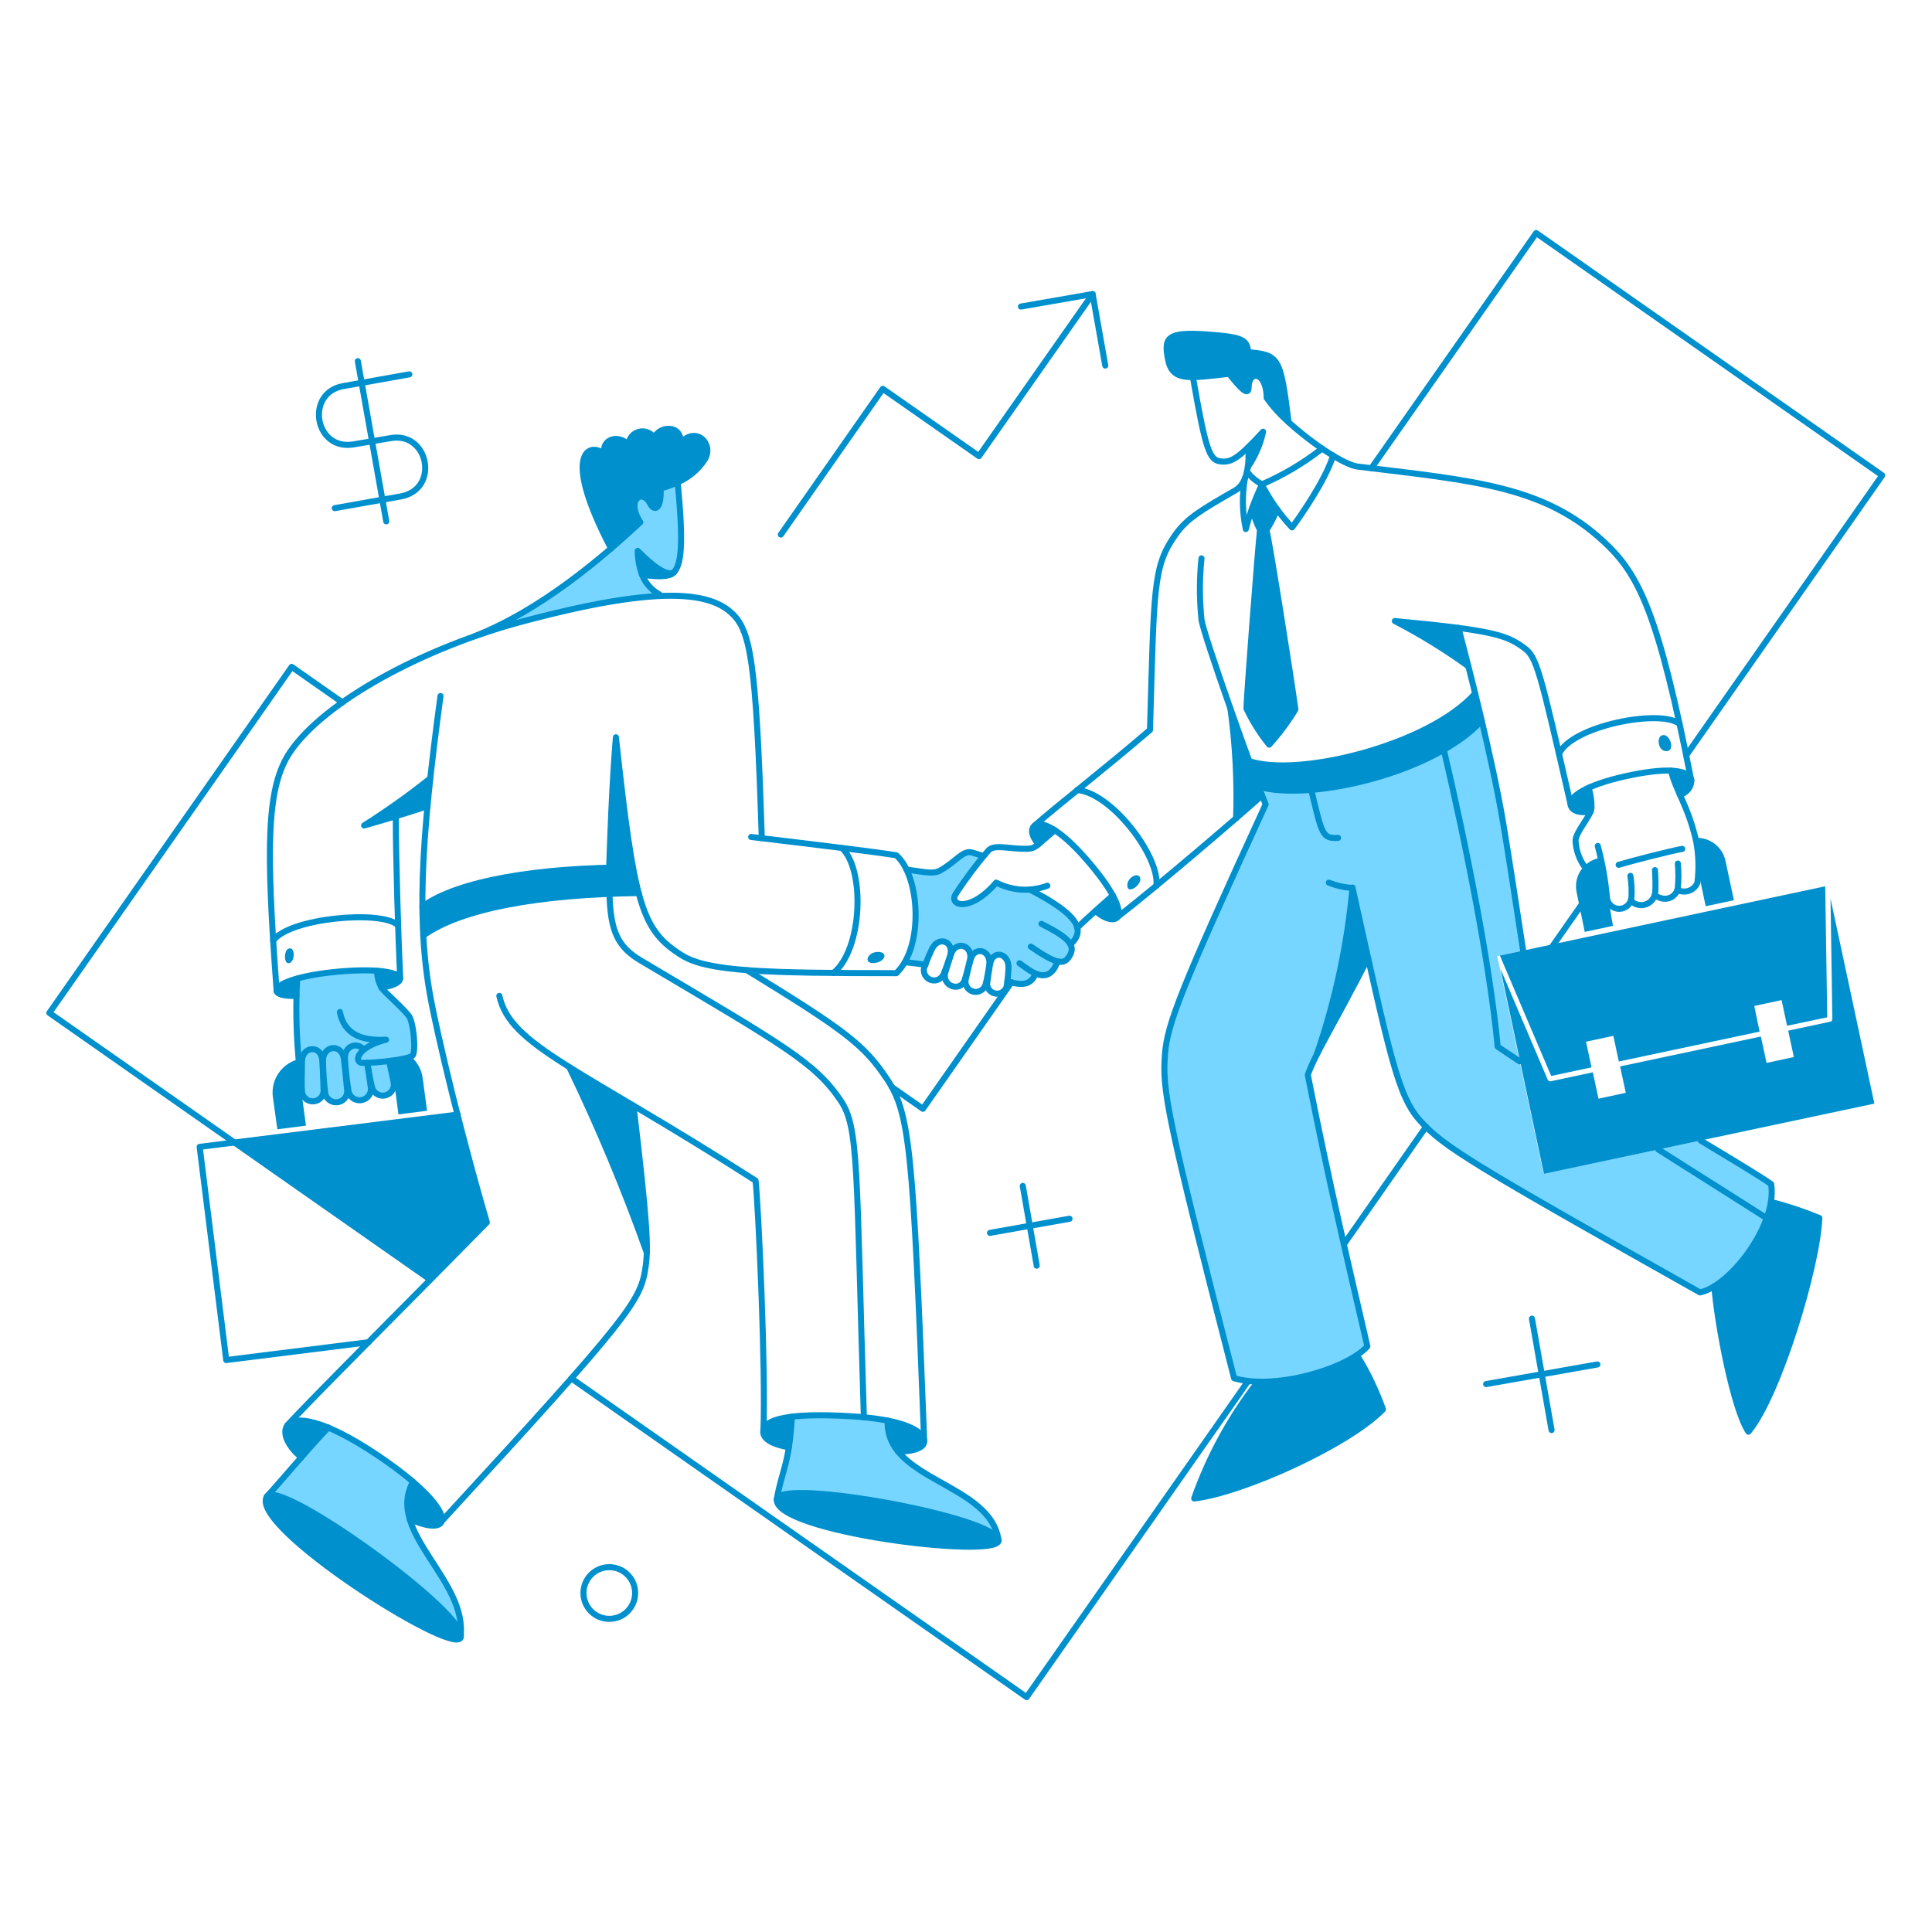 <?xml version="1.0" encoding="UTF-8"?> <svg xmlns="http://www.w3.org/2000/svg" width="718" height="718" viewBox="0 0 718 718" fill="none"> <path d="M152.261 564.504C151.507 562.242 151.221 559.847 151.42 557.47C151.619 555.093 152.299 552.781 153.419 550.676C143.928 542.564 133.361 535.802 122.018 530.583C113.772 539.208 103.498 551.612 99.54 555.785C106.352 551.289 168.813 596.041 171.265 607.212C172.423 591.818 156.577 578.034 152.261 564.504Z" fill="#76D6FF"></path> <path d="M333.719 539.369C331.002 536.168 329.613 532.049 329.836 527.858C318.067 525.907 306.1 525.424 294.212 526.424C294.059 530.231 293.7 534.031 293.136 537.799C291.842 546.044 290.003 549.31 288.709 557.007C290.684 549.583 367.382 563.342 370.924 571.925C368.185 555.444 343.459 551.357 333.719 539.369Z" fill="#76D6FF"></path> <path d="M658.219 440.058C654.2 437.19 644.596 431.339 632.048 423.846L573.613 436.175L556.455 355.322L566.059 353.279C558.509 302.648 557.054 294.707 550.665 267.727C532.073 287.559 487.114 297.733 467.769 292.316C468.278 293.843 468.655 294.826 470.358 298.923C438.81 367.787 433.916 380.389 432.962 391.696C431.887 404.96 433.303 413.833 458.642 512.259C474.057 516.561 499.823 509.313 508.23 500.407C501.146 469.824 493.925 439.376 486.092 399.529C487.06 396.869 488.197 394.277 489.498 391.764C496.367 371.753 500.801 350.987 502.712 329.916C515.36 387.24 519.078 406.774 527.779 416.49C536.565 426.23 546.779 432.429 631.79 480.303C644.538 477.001 660.42 454.204 658.219 440.058Z" fill="#76D6FF"></path> <path d="M151.988 377.937C150.422 375.621 143.27 369.218 142.18 367.856C140.764 365.848 140.046 363.432 140.136 360.976C130.131 360.478 120.107 361.446 110.381 363.844C109.862 373.836 110.067 383.852 110.994 393.815C111.391 393.711 111.795 393.639 112.202 393.596C112.202 407.578 112.288 405.871 112.288 406.007C112.822 410.632 120.534 410.342 120.58 404.878C120.699 405.43 120.806 405.975 120.889 406.517C121.148 407.506 121.756 408.366 122.6 408.94C123.444 409.514 124.467 409.765 125.481 409.646C126.496 409.524 127.432 409.044 128.118 408.288C128.805 407.531 129.195 406.552 129.217 405.531C129.465 406.592 130.092 407.528 130.981 408.162C131.869 408.793 132.958 409.08 134.043 408.965C135.128 408.85 136.134 408.345 136.872 407.545C137.611 406.742 138.031 405.696 138.054 404.606C138.392 405.696 139.149 406.606 140.159 407.14C141.169 407.671 142.35 407.782 143.44 407.445C144.531 407.105 145.442 406.348 145.974 405.337C146.507 404.326 146.616 403.147 146.278 402.057C146.213 401.899 146.17 400.372 144.844 394.331C147.697 394.048 150.51 393.449 153.229 392.539C154.577 391.356 153.691 380.529 151.988 377.937Z" fill="#76D6FF"></path> <path d="M400.404 344.765C399.45 340.95 394.001 336.455 382.694 330.597C378.356 330.877 374.022 329.983 370.146 328.008C360.338 339.452 352.221 336.455 355.161 332.163C359.384 326.101 362.381 321.81 365.446 318.132C364.012 317.655 362.654 317.246 361.291 316.837C357.954 315.884 355.555 320.039 349.712 323.377C347.26 324.811 345.489 324.398 336.974 323.172C341.402 332.436 341.742 348.17 336.361 357.57C339.018 357.843 342.219 358.32 343.854 358.524C344.739 356.14 345.761 353.892 346.363 352.598C348.816 347.625 354.81 349.941 353.039 355.322C353.196 355.085 353.333 354.834 353.447 354.573C355.218 349.26 361.757 351.304 360.395 356.957C360.191 357.843 359.918 359.001 359.578 360.295H359.714C360.055 359.001 360.395 357.785 360.668 356.685C362.166 351.372 368.537 353.021 367.615 358.66C367.493 359.413 367.411 360.094 367.275 360.772H367.479C367.683 359.75 367.82 358.796 367.956 358.047C368.978 352.802 374.972 354.104 374.767 359.614C374.699 361.453 374.631 363.156 374.409 364.654C377.406 365.335 382.787 367.311 384.831 361.725C387.828 363.088 391.097 362.883 393.076 357.23C393.807 357.49 394.61 357.49 395.342 357.229C396.073 356.968 396.693 356.461 397.095 355.796C397.704 355.151 398.099 354.336 398.235 353.46C398.367 352.584 398.231 351.688 397.844 350.891C398.812 350.221 399.565 349.288 400.02 348.202C400.472 347.116 400.608 345.924 400.404 344.765Z" fill="#76D6FF"></path> <path d="M251.845 179.177C249.811 180.128 247.689 180.88 245.511 181.425C245.919 189.671 243.059 189.939 241.567 187.01C238.774 181.493 232.508 185.512 237.957 194.026C221.029 209.897 200.594 225.818 179.163 234.691C200.695 228.081 222.791 223.475 245.17 220.932C239.201 217.677 237.082 211.467 236.925 204.652C242.714 210.51 248.777 215.21 251.093 211.872C253.344 208.399 253.882 200.497 251.845 179.177Z" fill="#76D6FF"></path> <path d="M658.151 446.733C655.308 459.463 647.769 470.652 637.035 478.066C638.111 491.961 644.051 523.635 649.705 532.149C660.818 518.867 675.316 471.05 676.065 452.727C670.254 450.282 664.263 448.278 658.151 446.733Z" fill="#0090CD"></path> <path d="M504.347 503.677C493.198 510.277 480.453 513.69 467.497 513.553C457.291 526.617 449.303 541.273 443.861 556.932C461.428 554.957 500.942 537.247 514.02 523.828C511.517 516.787 508.277 510.033 504.347 503.677Z" fill="#0090CD"></path> <path d="M167.666 609.004C152.494 605.308 93.273 566.207 99.063 556.194C104.279 549.934 163.113 592.223 170.465 605.434C172.143 608.474 171.297 609.893 167.666 609.004Z" fill="#0090CD"></path> <path d="M337.487 560.069C316.049 555.613 291.778 553.014 288.993 556.62C283.027 564.335 325.958 571.677 335.652 572.936C351.677 575.036 366.529 575.581 370.24 573.692C377.879 569.817 346.396 561.93 337.487 560.069Z" fill="#0090CD"></path> <path d="M343.46 535.555C343.323 533.103 340.054 529.969 329.905 527.926C329.65 532.124 331.043 536.254 333.787 539.437C340.667 539.437 343.596 537.598 343.46 535.555Z" fill="#0090CD"></path> <path d="M283.723 531.741C283.45 534.669 286.924 536.713 293.191 537.871C293.736 534.056 294.076 530.31 294.266 526.496C287.061 527.381 283.995 529.306 283.723 531.741Z" fill="#0090CD"></path> <path d="M122.018 530.514C119.089 533.512 115.565 537.53 112.005 541.549C106.692 537.19 104.835 532.285 106.76 529.697L107.169 529.22C109.144 527.381 113.98 527.177 122.018 530.514Z" fill="#0090CD"></path> <path d="M153.501 550.676C161.947 557.896 165.16 563.224 164.059 565.525C163.116 567.504 159.018 567.433 152.275 564.504C151.491 562.241 151.196 559.843 151.407 557.459C151.618 555.075 152.332 552.763 153.501 550.676Z" fill="#0090CD"></path> <path d="M468.981 295.654C464.529 283.199 468.522 295.403 457.197 263.367C459.051 276.861 459.757 290.487 459.309 304.1C463.41 300.626 466.748 297.629 468.981 295.654Z" fill="#0090CD"></path> <path d="M548.209 257.714C531.521 276.714 482.962 289.047 464.155 282.848C465.449 286.39 466.665 289.66 467.697 292.384C487.458 297.916 532.317 287.222 550.593 267.727C549.779 264.321 549.03 260.915 548.209 257.714Z" fill="#0090CD"></path> <path d="M502.712 329.916C500.802 350.987 496.367 371.752 489.498 391.764C493.04 384.748 498.966 374.667 508.499 356.14L502.712 329.916Z" fill="#0090CD"></path> <path d="M624.298 295.313C622.95 292.464 621.853 289.501 621.028 286.458C625.151 286.634 627.345 287.648 628.198 288.967C629.765 291.369 627.309 294.334 624.298 295.313Z" fill="#0090CD"></path> <path d="M590.376 292.793C585.472 295.041 583.565 297.289 583.633 298.923C583.837 301.035 586.425 302.397 591.125 301.58C592.222 299.389 590.824 295.206 590.376 292.793Z" fill="#0090CD"></path> <path d="M542.015 233.26C536.089 232.443 528.46 231.625 518.447 230.672C527.933 235.573 537.039 241.174 545.693 247.428C544.266 241.843 542.969 236.938 542.015 233.26Z" fill="#0090CD"></path> <path d="M469.34 160.445C468.053 165.032 466.12 169.412 463.604 173.455C463.74 171.548 463.74 169.153 463.944 166.167C465.453 164.6 467.224 162.693 469.34 160.445Z" fill="#0090CD"></path> <path d="M463.886 130.884C463.478 126.115 461.911 125.148 448.152 124.276C433.575 123.255 432.485 125.639 433.984 133.404C435.006 138.649 437.73 140.147 443.248 140.147C446.653 140.147 451.134 139.534 456.802 138.921C461.162 144.438 464.023 147.299 464.023 143.962C464.023 137.627 470.63 137.763 470.766 147.905C473.218 150.415 475.943 153.422 478.872 156.351C475.875 132.246 475.262 131.905 463.886 130.884Z" fill="#0090CD"></path> <path d="M470.562 196.955C472.183 194.546 473.531 191.964 474.581 189.258C472.538 186.329 470.699 183.264 468.845 180.062C467.619 182.931 466.336 185.852 465.235 188.713C465.769 191.568 466.737 194.325 468.103 196.887C467.286 204.584 463.062 259.689 463.062 263.299C465.36 268.078 468.193 272.58 471.509 276.718C475.205 272.694 478.489 268.313 481.317 263.64C479.962 253.422 471.652 200.633 470.562 196.955Z" fill="#0090CD"></path> <path d="M384.669 306.62C385.898 305.742 388.415 306.144 392.025 308.528C388.96 311.116 387.189 312.683 385.895 313.772C383.102 310.299 383.037 307.786 384.669 306.62Z" fill="#0090CD"></path> <path d="M413.617 332.776C415.729 336.72 416.127 339.315 415.388 340.61C415.338 340.75 415.241 340.87 415.116 340.95C413.89 342.244 410.688 341.563 407.146 338.498C409.667 336.25 413.617 332.776 413.617 332.776Z" fill="#0090CD"></path> <path d="M110.438 363.701C110.302 365.676 110.234 367.856 110.234 370.104C105.262 370.308 102.913 369.426 102.809 368.128C102.713 366.906 105.193 365.131 110.438 363.701Z" fill="#0090CD"></path> <path d="M148.719 363.564C148.923 364.79 147.152 366.289 141.771 367.106C140.648 365.214 140.103 363.037 140.204 360.84C145.653 361.17 148.514 362.338 148.719 363.564Z" fill="#0090CD"></path> <path d="M228.958 273.925C227.395 293.036 226.839 313.277 226.449 322.491C195.324 323.24 169.035 328.076 156.979 336.931C157.047 340.609 157.115 344.22 157.319 347.686C175.441 334.558 214.977 332.299 237.422 331.883C233.755 318.296 230.959 292.398 228.958 273.925Z" fill="#0090CD"></path> <path d="M159.889 289.251C159.481 292.793 159.14 296.267 158.868 299.604C155.598 300.68 151.307 302.053 147.084 303.351C142.656 304.709 138.297 305.939 135.3 306.825C143.788 301.386 151.995 295.521 159.889 289.251Z" fill="#0090CD"></path> <path d="M251.096 211.872C250.88 212.216 250.629 212.536 250.346 212.826C248.676 214.565 243.348 214.328 238.58 213.579C237.56 210.733 237.002 207.742 236.928 204.72C242.786 210.578 248.78 215.21 251.096 211.872Z" fill="#0090CD"></path> <path d="M252.866 164.6C253.275 157.108 243.943 158.606 243.186 162.829C242.625 161.845 241.757 161.072 240.714 160.628C239.672 160.184 238.512 160.095 237.414 160.373C236.315 160.651 235.339 161.282 234.633 162.169C233.927 163.055 233.532 164.149 233.507 165.281C230.169 161.338 223.358 162.772 224.516 168.755C219.816 164.192 207.759 166.916 227.025 203.766C231.044 200.361 234.722 197.023 237.924 194.026C232.474 185.512 238.741 181.478 241.534 187.01C243.032 189.939 245.836 189.667 245.477 181.425C247.68 180.857 249.824 180.081 251.88 179.109C255.941 177.313 259.395 174.379 261.825 170.663C265.399 164.941 258.52 158.129 252.866 164.6Z" fill="#0090CD"></path> <path d="M170.039 414.174C128.689 419.275 122.358 420.007 87.143 424.595L159.889 475.531C163.03 472.355 177.761 457.448 180.869 454.211C179.22 449.002 172.659 424.649 170.039 414.174Z" fill="#0090CD"></path> <path d="M235.429 410.972C239.584 445.643 240.606 458.381 240.402 465.601C232.085 442.101 222.463 419.085 211.578 396.661C218.128 400.755 226.029 405.387 235.429 410.972Z" fill="#0090CD"></path> <path d="M631.246 324.194L633.891 336.791L644.381 334.544L641.248 319.899C640.699 317.373 639.262 315.126 637.2 313.565C635.139 312.004 632.59 311.23 630.009 311.385C630.952 315.587 631.364 319.889 631.246 324.194Z" fill="#0090CD"></path> <path d="M594.94 318.745L594.259 318.881C592.868 319.165 591.545 319.724 590.369 320.524C589.197 321.324 588.193 322.35 587.419 323.542C586.648 324.734 586.117 326.068 585.866 327.466C585.612 328.865 585.64 330.299 585.949 331.686L588.946 346.331L599.435 344.083C599.314 343.499 595.341 319.942 594.94 318.745Z" fill="#0090CD"></path> <path d="M112.072 406.205C112.072 406.165 112.208 393.399 112.208 393.399C108.924 393.879 105.956 395.622 103.934 398.253C101.912 400.884 100.995 404.201 101.378 407.499L103.081 419.688L113.707 418.325L112.072 406.205Z" fill="#0090CD"></path> <path d="M157.086 400.687C156.694 397.586 155.16 394.747 152.784 392.718C150.145 393.65 147.399 394.245 144.61 394.489C145.188 396.998 145.37 397.887 145.973 400.892C146.532 401.451 146.363 401.329 148.084 414.156L158.71 412.794L157.086 400.687Z" fill="#0090CD"></path> <path d="M107.1 352.598C109.756 351.376 109.756 357.23 107.577 357.911C105.397 358.592 105.462 353.351 107.1 352.598Z" fill="#0090CD"></path> <path d="M322.684 355.595C324.068 352.949 329.689 353.272 328.542 355.867C327.395 358.463 321.007 358.811 322.684 355.595Z" fill="#0090CD"></path> <path d="M418.999 329.575C419.544 332.368 424.556 328.5 423.699 326.169C422.842 323.839 418.386 326.442 418.999 329.575Z" fill="#0090CD"></path> <path d="M618.235 273.176C620.892 273.144 622.537 279.238 619.257 279.17C615.977 279.102 615.375 273.208 618.235 273.176Z" fill="#0090CD"></path> <path d="M680.288 333.923L680.969 378.736C680.976 378.958 680.904 379.173 680.768 379.349C680.632 379.521 680.435 379.643 680.22 379.689L664.553 383.027L666.665 392.836L656.516 395.015L654.404 385.207L602.092 396.32L604.203 406.129L594.054 408.309L591.946 398.507L576.28 401.845C576.068 401.873 575.85 401.834 575.66 401.737C575.466 401.64 575.308 401.486 575.204 401.3L557.638 360.072L573.77 436.225L696.582 410.137L680.288 333.923Z" fill="#0090CD"></path> <path d="M678.312 329.371L557.408 355.118L576.48 399.87L591.466 396.668L589.422 387.132L599.571 384.952L601.615 394.489L653.927 383.386L651.952 373.85L662.101 371.67L664.144 381.206L679.062 378.073L678.312 329.371Z" fill="#0090CD"></path> <path d="M626.682 280.669L699.497 176.657L570.896 86.609L509.66 174" stroke="#0090CD" stroke-width="2.25" stroke-linecap="round" stroke-linejoin="round"></path> <path d="M576.821 351.849L595.962 324.466" stroke="#0090CD" stroke-width="2.25" stroke-linecap="round" stroke-linejoin="round"></path> <path d="M499.443 462.399L529.959 418.738" stroke="#0090CD" stroke-width="2.25" stroke-linecap="round" stroke-linejoin="round"></path> <path d="M212.338 512.26L381.536 630.712L463.818 513.282" stroke="#0090CD" stroke-width="2.25" stroke-linecap="round" stroke-linejoin="round"></path> <path d="M127.263 261.051L108.395 247.837L18.347 376.438L159.89 475.545" stroke="#0090CD" stroke-width="2.25" stroke-linecap="round" stroke-linejoin="round"></path> <path d="M375.883 365.063L342.983 412.062L331.472 404.025" stroke="#0090CD" stroke-width="2.25" stroke-linecap="round" stroke-linejoin="round"></path> <path d="M290.193 198.658L328.065 144.506L363.826 169.505L406.057 109.291" stroke="#0090CD" stroke-width="2.25" stroke-linecap="round" stroke-linejoin="round"></path> <path d="M379.424 113.923L406.057 109.291L410.757 135.856" stroke="#0090CD" stroke-width="2.25" stroke-linecap="round" stroke-linejoin="round"></path> <path d="M124.402 188.849L148.923 184.49C163.518 181.837 159.341 160.241 145.109 162.83L131.418 165.145C116.837 167.63 113.353 145.915 127.603 143.485L152.125 139.125" stroke="#0090CD" stroke-width="2.25" stroke-linecap="round" stroke-linejoin="round"></path> <path d="M132.984 134.221L143.542 193.754" stroke="#0090CD" stroke-width="2.25" stroke-linecap="round" stroke-linejoin="round"></path> <path d="M367.913 458.176L397.475 452.931" stroke="#0090CD" stroke-width="2.25" stroke-linecap="round" stroke-linejoin="round"></path> <path d="M380.105 440.739L385.282 470.369" stroke="#0090CD" stroke-width="2.25" stroke-linecap="round" stroke-linejoin="round"></path> <path d="M552.3 514.371L593.646 507.083" stroke="#0090CD" stroke-width="2.25" stroke-linecap="round" stroke-linejoin="round"></path> <path d="M569.329 490.054L576.617 531.468" stroke="#0090CD" stroke-width="2.25" stroke-linecap="round" stroke-linejoin="round"></path> <path d="M226.438 601.626C231.743 601.626 236.042 597.328 236.042 592.022C236.042 586.716 231.743 582.418 226.438 582.418C221.134 582.418 216.834 586.716 216.834 592.022C216.834 597.328 221.134 601.626 226.438 601.626Z" stroke="#0090CD" stroke-width="2.25" stroke-linecap="round" stroke-linejoin="round"></path> <path d="M136.935 498.834L84.078 505.441L74.201 426.212L170.107 414.228" stroke="#0090CD" stroke-width="2.25" stroke-linecap="round" stroke-linejoin="round"></path> <path d="M251.852 179.234C255.972 177.451 259.476 174.494 261.925 170.731C265.399 164.995 258.656 158.13 252.934 164.669C253.343 157.108 244.079 158.674 243.255 162.898C242.688 161.921 241.819 161.156 240.779 160.718C239.739 160.279 238.584 160.192 237.489 160.469C236.395 160.747 235.421 161.373 234.715 162.254C234.008 163.135 233.608 164.222 233.575 165.35C230.238 161.406 223.426 162.84 224.584 168.824C219.884 164.26 207.828 166.984 227.094 203.835" stroke="#0090CD" stroke-width="2.25" stroke-linecap="round" stroke-linejoin="round"></path> <path d="M238.581 213.579C237.579 210.73 237.044 207.739 236.996 204.72C242.374 210.151 247.963 214.586 250.598 212.546" stroke="#0090CD" stroke-width="2.25" stroke-linecap="round" stroke-linejoin="round"></path> <path d="M163.704 258.667C156.279 313.432 154.612 344.5 160.639 374.054C166.127 400.967 175.896 437.333 180.937 454.294C157.505 478.202 111.596 524.044 106.76 529.765" stroke="#0090CD" stroke-width="2.25" stroke-linecap="round" stroke-linejoin="round"></path> <path d="M112.005 541.617C106.692 537.258 104.864 532.364 106.76 529.765C109.435 526.101 119.914 527.094 140.409 540.878C158.535 553.067 165.63 562.274 164.045 565.615C163.102 567.594 159.005 567.522 152.261 564.593" stroke="#0090CD" stroke-width="2.25" stroke-linecap="round" stroke-linejoin="round"></path> <path d="M293.123 537.871C286.856 536.713 283.35 534.666 283.655 531.741C284.089 527.582 292.782 524.994 315.601 526.291C337.111 527.514 343.205 532.146 343.46 535.555C343.611 537.598 340.667 539.437 333.72 539.437" stroke="#0090CD" stroke-width="2.25" stroke-linecap="round" stroke-linejoin="round"></path> <path d="M163.977 565.515C235.157 488.136 238.258 483.16 239.979 470.426C240.914 463.543 240.66 454.896 235.415 410.894" stroke="#0090CD" stroke-width="2.25" stroke-linecap="round" stroke-linejoin="round"></path> <path d="M99.131 556.262C103.494 548.769 176.101 601.218 171.061 608.778C167.124 614.704 92.664 567.368 99.131 556.262Z" stroke="#0090CD" stroke-width="2.25" stroke-linecap="round" stroke-linejoin="round"></path> <path d="M288.695 557.215C289.358 549.042 372.269 564.163 371.046 572.677C370.089 579.353 287.716 569.268 288.695 557.215Z" stroke="#0090CD" stroke-width="2.25" stroke-linecap="round" stroke-linejoin="round"></path> <path d="M122.017 530.514C114.729 538.075 103.082 552.024 99.131 556.194" stroke="#0090CD" stroke-width="2.25" stroke-linecap="round" stroke-linejoin="round"></path> <path d="M153.501 550.676C143.079 569.544 174.344 587.458 171.067 608.778" stroke="#0090CD" stroke-width="2.25" stroke-linecap="round" stroke-linejoin="round"></path> <path d="M288.695 557.215C290.466 546.521 293.327 544.41 294.281 526.496" stroke="#0090CD" stroke-width="2.25" stroke-linecap="round" stroke-linejoin="round"></path> <path d="M329.904 527.926C328.829 550.336 368.389 551.085 371.114 572.677" stroke="#0090CD" stroke-width="2.25" stroke-linecap="round" stroke-linejoin="round"></path> <path d="M283.723 531.74C284.609 509.262 281.884 448.64 280.794 438.763C214.995 396.6 189.656 388.699 185.569 370.104" stroke="#0090CD" stroke-width="2.25" stroke-linecap="round" stroke-linejoin="round"></path> <path d="M343.46 535.555C339.305 426.298 338.082 413.633 329.496 400.823C321.111 388.294 314.171 382.977 277.593 360.567" stroke="#0090CD" stroke-width="2.25" stroke-linecap="round" stroke-linejoin="round"></path> <path d="M102.81 368.128C98.723 313.568 99.135 292.338 107.85 279.432C120.398 260.908 156.825 240.807 195.174 230.676C243.331 217.935 262.88 219.709 271.667 227.61C278.837 234.085 280.988 244.238 283.11 311.517C296.289 313.077 326.912 316.769 333.107 317.863C341.893 325.56 343.392 351.92 333.107 361.661C285.017 361.661 263.077 361.127 253.412 355.054C238.484 345.672 235.702 336.731 228.891 273.997C227.328 293.073 226.714 313.227 226.381 322.466" stroke="#0090CD" stroke-width="2.25" stroke-linecap="round" stroke-linejoin="round"></path> <path d="M279.159 311.048L283.103 311.514" stroke="#0090CD" stroke-width="2.25" stroke-linecap="round" stroke-linejoin="round"></path> <path d="M110.165 370.103C105.193 370.24 102.87 369.422 102.741 368.128C102.529 366.017 109.621 362.661 124.81 361.18C140.34 359.664 148.31 361.453 148.65 363.496C148.855 364.722 147.084 366.221 141.703 367.038" stroke="#0090CD" stroke-width="2.25" stroke-linecap="round" stroke-linejoin="round"></path> <path d="M158.878 299.605C152.135 301.852 141.1 305.19 135.311 306.775C143.825 301.399 152.034 295.555 159.9 289.269" stroke="#0090CD" stroke-width="2.25" stroke-linecap="round" stroke-linejoin="round"></path> <path d="M148.719 363.564C148.038 349.26 147.084 318.813 147.084 303.336" stroke="#0090CD" stroke-width="2.25" stroke-linecap="round" stroke-linejoin="round"></path> <path d="M101.519 349.601C107.445 341.086 142.183 338.089 147.905 343.865" stroke="#0090CD" stroke-width="2.25" stroke-linecap="round" stroke-linejoin="round"></path> <path d="M312.875 315.135C321.458 322.968 320.641 352.734 309.742 361.589" stroke="#0090CD" stroke-width="2.25" stroke-linecap="round" stroke-linejoin="round"></path> <path d="M157.302 347.694C171.33 337.548 200.738 332.372 237.366 331.891" stroke="#0090CD" stroke-width="2.25" stroke-linecap="round" stroke-linejoin="round"></path> <path d="M156.961 336.932C170.1 327.252 200.339 322.359 235.247 322.355" stroke="#0090CD" stroke-width="2.25" stroke-linecap="round" stroke-linejoin="round"></path> <path d="M140.204 360.772C140.092 363.231 140.812 365.655 142.247 367.652C143.323 369.014 150.493 375.406 152.056 377.733C153.777 380.31 154.644 391.151 153.282 392.309C151.511 393.811 139.591 395.034 134.823 395.034C131.417 395.034 132.235 389.244 143.474 386.383C134.153 386.928 127.875 384.204 126.309 376.098" stroke="#0090CD" stroke-width="2.25" stroke-linecap="round" stroke-linejoin="round"></path> <path d="M110.438 363.701C109.893 373.714 110.076 383.752 110.983 393.739" stroke="#0090CD" stroke-width="2.25" stroke-linecap="round" stroke-linejoin="round"></path> <path d="M120.042 394.625C119.683 388.426 127.069 387.609 127.807 393.549C128.359 397.977 128.632 401.11 128.965 404.663C129.191 405.738 128.98 406.857 128.38 407.778C127.779 408.696 126.838 409.341 125.764 409.567C124.689 409.793 123.568 409.581 122.648 408.983C121.729 408.38 121.085 407.441 120.859 406.366C120.386 402.469 120.113 398.55 120.042 394.625Z" stroke="#0090CD" stroke-width="2.25" stroke-linecap="round" stroke-linejoin="round"></path> <path d="M144.632 394.353C145.245 397.221 145.739 399.526 146.266 402.05C146.517 403.071 146.37 404.15 145.855 405.065C145.341 405.982 144.497 406.671 143.495 406.99C142.494 407.309 141.408 407.233 140.458 406.782C139.508 406.334 138.765 405.538 138.379 404.559C137.585 401.422 136.993 398.235 136.608 395.023" stroke="#0090CD" stroke-width="2.25" stroke-linecap="round" stroke-linejoin="round"></path> <path d="M112.209 394.625C112.209 388.631 119.379 388.222 119.77 394.012C120.057 398.314 120.128 401.368 120.247 404.767C120.378 405.81 120.097 406.861 119.464 407.699C118.832 408.538 117.897 409.098 116.858 409.255C115.82 409.417 114.76 409.166 113.905 408.556C113.049 407.947 112.465 407.025 112.277 405.993C111.94 403.139 112.209 400.074 112.209 394.625Z" stroke="#0090CD" stroke-width="2.25" stroke-linecap="round" stroke-linejoin="round"></path> <path d="M136.459 395.034C137.003 398.303 137.355 400.891 137.753 403.752C137.994 404.824 137.809 405.946 137.237 406.882C136.665 407.818 135.752 408.495 134.689 408.768C133.627 409.044 132.499 408.893 131.546 408.352C130.592 407.81 129.887 406.918 129.579 405.864C128.926 401.917 128.471 397.937 128.217 393.944C127.665 388.631 132.848 386.996 135.164 390.129" stroke="#0090CD" stroke-width="2.25" stroke-linecap="round" stroke-linejoin="round"></path> <path d="M367.64 358.66C368.443 353.003 362.094 351.365 360.692 356.685C360.137 358.793 359.402 361.657 358.921 363.855C358.67 364.823 358.809 365.855 359.309 366.723C359.81 367.591 360.631 368.225 361.596 368.494C362.56 368.763 363.593 368.641 364.467 368.153C365.342 367.669 365.995 366.859 366.278 365.898C366.855 363.511 367.31 361.095 367.64 358.66Z" stroke="#0090CD" stroke-width="2.25" stroke-linecap="round" stroke-linejoin="round"></path> <path d="M360.42 356.957C361.886 351.329 355.218 349.253 353.472 354.573C352.78 356.681 351.809 359.675 351.361 361.18C349.765 366.533 357.021 368.881 358.513 364.178C359.334 361.589 359.975 358.66 360.42 356.957Z" stroke="#0090CD" stroke-width="2.25" stroke-linecap="round" stroke-linejoin="round"></path> <path d="M353.064 355.323C354.781 349.924 348.855 347.633 346.389 352.598C345.711 353.964 344.668 356.405 343.732 358.865C343.28 359.768 343.206 360.815 343.526 361.772C343.845 362.729 344.532 363.522 345.435 363.973C346.338 364.425 347.384 364.5 348.342 364.181C349.3 363.862 350.092 363.174 350.544 362.27C351.275 360.697 352.501 357.086 353.064 355.323Z" stroke="#0090CD" stroke-width="2.25" stroke-linecap="round" stroke-linejoin="round"></path> <path d="M374.793 359.682C374.976 354.164 368.985 352.87 367.981 358.115C367.565 360.295 366.942 364.568 366.823 365.744C366.866 366.622 367.218 367.454 367.816 368.099C368.415 368.741 369.222 369.153 370.093 369.257C370.967 369.365 371.849 369.157 372.584 368.677C373.319 368.196 373.861 367.472 374.112 366.629C374.47 364.328 374.696 362.008 374.793 359.682Z" stroke="#0090CD" stroke-width="2.25" stroke-linecap="round" stroke-linejoin="round"></path> <path d="M321.049 526.768C318.181 434.2 319.21 419.078 312.467 409.065C302.927 394.898 291.47 388.595 238.222 357.026C229.499 351.856 226.915 346.059 226.506 332.289" stroke="#0090CD" stroke-width="2.25" stroke-linecap="round" stroke-linejoin="round"></path> <path d="M211.578 396.6C222.428 419.06 232.051 442.094 240.402 465.601" stroke="#0090CD" stroke-width="2.25" stroke-linecap="round" stroke-linejoin="round"></path> <path d="M443.316 140.079C448.016 166.967 449.379 171 453.602 171.48C457.757 171.953 460.345 170.254 469.404 160.445C468.39 165.156 466.461 169.622 463.726 173.588" stroke="#0090CD" stroke-width="2.25" stroke-linecap="round" stroke-linejoin="round"></path> <path d="M463.887 130.884C463.41 126.184 461.843 125.23 448.22 124.276C433.644 123.255 432.554 125.639 434.052 133.404C435.619 141.918 441.885 140.556 456.803 138.921C461.162 144.438 464.023 147.367 464.023 143.962C464.023 137.627 470.63 137.763 470.766 147.905C473.114 151.194 475.839 154.201 478.875 156.868C475.875 132.726 475.269 131.905 463.887 130.884Z" stroke="#0090CD" stroke-width="2.25" stroke-linecap="round" stroke-linejoin="round"></path> <path d="M463.894 166.185C464.356 172.28 463.593 179.665 459.187 182.174C446.313 189.599 441.143 192.599 436.777 198.794C428.413 210.657 428.944 218.548 427.377 271.269C411.574 284.892 391.886 300.217 384.669 306.688" stroke="#0090CD" stroke-width="2.25" stroke-linecap="round" stroke-linejoin="round"></path> <path d="M385.895 313.772C383.027 310.298 383.027 307.796 384.669 306.688C386.932 305.147 393.445 307.649 403.401 319.017C414.084 331.206 416.798 338.215 415.389 340.678C414.421 342.373 410.962 341.904 407.144 338.566" stroke="#0090CD" stroke-width="2.25" stroke-linecap="round" stroke-linejoin="round"></path> <path d="M591.193 301.58C586.493 302.397 583.88 301.038 583.701 298.923C583.464 296.134 588.885 291.8 604.612 288.365C622.261 284.515 628.216 286.931 628.589 290C628.571 291.24 628.137 292.438 627.359 293.401C626.577 294.365 625.495 295.038 624.287 295.313" stroke="#0090CD" stroke-width="2.25" stroke-linecap="round" stroke-linejoin="round"></path> <path d="M583.701 298.991C572.326 249.335 571.154 244.241 566.468 240.821C560.051 236.139 555.57 234.282 518.379 230.808C527.865 235.709 536.971 241.31 545.625 247.564" stroke="#0090CD" stroke-width="2.25" stroke-linecap="round" stroke-linejoin="round"></path> <path d="M631.995 423.846C644.542 431.407 654.2 437.197 658.219 440.057C660.603 455.114 643.097 477.929 631.79 480.313C546.783 432.429 536.573 426.223 527.779 416.5C519.408 407.23 516.472 392.183 502.644 329.994C499.629 329.816 496.661 329.149 493.857 328.019" stroke="#0090CD" stroke-width="2.25" stroke-linecap="round" stroke-linejoin="round"></path> <path d="M542.015 233.329C545.829 247.905 554.612 281.826 558.703 306.28C560.947 319.698 563.675 337.828 566.059 353.279" stroke="#0090CD" stroke-width="2.25" stroke-linecap="round" stroke-linejoin="round"></path> <path d="M446.517 207.513C445.732 215.076 445.732 222.701 446.517 230.264C447.08 235.447 466.203 289.058 470.358 298.924C438.81 367.652 433.866 380.389 432.962 391.628C431.887 404.893 433.303 413.765 458.642 512.192C474.104 516.755 500.873 508.581 508.161 500.34C501.077 469.756 493.857 439.24 486.024 399.461C488.681 391.832 494.811 382.501 508.434 356.083" stroke="#0090CD" stroke-width="2.25" stroke-linecap="round" stroke-linejoin="round"></path> <path d="M658.151 446.665C664.274 448.253 670.283 450.253 676.133 452.659C675.384 470.982 660.876 518.798 649.773 532.081C644.119 523.566 638.193 491.893 637.104 477.997" stroke="#0090CD" stroke-width="2.25" stroke-linecap="round" stroke-linejoin="round"></path> <path d="M504.279 503.609C508.208 509.969 511.452 516.726 513.958 523.771C500.88 537.19 461.373 554.899 443.8 556.875C449.314 541.266 457.294 526.639 467.436 513.554" stroke="#0090CD" stroke-width="2.25" stroke-linecap="round" stroke-linejoin="round"></path> <path d="M415.317 340.796C429.833 329.543 459.707 303.992 469.064 295.585" stroke="#0090CD" stroke-width="2.25" stroke-linecap="round" stroke-linejoin="round"></path> <path d="M400.336 293.61C413.073 294.632 431.056 318.268 429.762 329.166" stroke="#0090CD" stroke-width="2.25" stroke-linecap="round" stroke-linejoin="round"></path> <path d="M579.399 280.123C584.21 269.687 617.203 263.364 624.18 269.01" stroke="#0090CD" stroke-width="2.25" stroke-linecap="round" stroke-linejoin="round"></path> <path d="M463.41 175.295C464.909 177.249 466.812 178.854 468.996 179.995C476.979 176.534 484.486 172.065 491.334 166.698" stroke="#0090CD" stroke-width="2.25" stroke-linecap="round" stroke-linejoin="round"></path> <path d="M495.424 169.3C492.556 178.7 482.551 192.868 480.167 196.001C475.707 191.265 471.942 185.92 468.981 180.127C466.429 185.406 464.418 190.931 462.987 196.618C461.671 190.408 461.553 184.003 462.647 177.75" stroke="#0090CD" stroke-width="2.25" stroke-linecap="round" stroke-linejoin="round"></path> <path d="M465.396 188.731C465.941 191.583 466.905 194.338 468.264 196.905C467.447 204.534 463.224 259.642 463.224 263.317C465.497 268.11 468.332 272.615 471.67 276.736C475.33 272.701 478.593 268.321 481.41 263.657C480.048 253.44 471.731 200.651 470.655 196.976C472.222 194.549 473.545 191.97 474.599 189.279" stroke="#0090CD" stroke-width="2.25" stroke-linecap="round" stroke-linejoin="round"></path> <path d="M464.228 282.848C482.891 289.047 531.457 276.718 548.213 257.714" stroke="#0090CD" stroke-width="2.25" stroke-linecap="round" stroke-linejoin="round"></path> <path d="M467.77 292.384C487.455 297.97 533.228 287.007 550.665 267.795" stroke="#0090CD" stroke-width="2.25" stroke-linecap="round" stroke-linejoin="round"></path> <path d="M459.391 304.1C459.843 290.487 459.136 276.86 457.279 263.367" stroke="#0090CD" stroke-width="2.25" stroke-linecap="round" stroke-linejoin="round"></path> <path d="M502.644 329.848C500.733 350.919 496.299 371.685 489.43 391.696" stroke="#0090CD" stroke-width="2.25" stroke-linecap="round" stroke-linejoin="round"></path> <path d="M487.318 293.542C491.262 310.162 491.473 311.729 497.263 311.388" stroke="#0090CD" stroke-width="2.25" stroke-linecap="round" stroke-linejoin="round"></path> <path d="M616.26 427.184C634.651 438.831 651.271 449.321 656.584 452.727" stroke="#0090CD" stroke-width="2.25" stroke-linecap="round" stroke-linejoin="round"></path> <path d="M536.565 278.625C544.603 312.683 553.73 358.592 556.591 388.971C558.43 390.265 561.223 392.105 564.765 394.42" stroke="#0090CD" stroke-width="2.25" stroke-linecap="round" stroke-linejoin="round"></path> <path d="M392.026 308.527C385.419 314.045 384.942 315.281 382.081 315.407C375.338 315.705 369.634 313.514 367.3 316.088C362.923 321.168 358.895 326.539 355.244 332.163C352.304 336.465 360.352 339.452 370.229 328.008C373.14 329.517 376.334 330.399 379.607 330.599C382.88 330.798 386.157 330.311 389.23 329.166" stroke="#0090CD" stroke-width="2.25" stroke-linecap="round" stroke-linejoin="round"></path> <path d="M336.921 323.169C345.435 324.395 347.199 324.793 349.658 323.373C355.498 320.007 357.904 315.844 361.238 316.834C362.604 317.232 363.963 317.651 365.393 318.128" stroke="#0090CD" stroke-width="2.25" stroke-linecap="round" stroke-linejoin="round"></path> <path d="M413.55 332.776C410.553 335.433 403.332 341.836 400.285 344.833" stroke="#0090CD" stroke-width="2.25" stroke-linecap="round" stroke-linejoin="round"></path> <path d="M382.693 330.597C400.403 339.724 403.741 345.582 397.815 350.963" stroke="#0090CD" stroke-width="2.25" stroke-linecap="round" stroke-linejoin="round"></path> <path d="M387.053 343.334C397.202 348.511 400.318 351.429 397.066 355.882C395.22 358.391 392.707 358.47 383.103 351.795" stroke="#0090CD" stroke-width="2.25" stroke-linecap="round" stroke-linejoin="round"></path> <path d="M336.376 357.584C339.032 357.857 342.234 358.266 343.937 358.538" stroke="#0090CD" stroke-width="2.25" stroke-linecap="round" stroke-linejoin="round"></path> <path d="M378.879 357.979C382.148 360.158 389.573 367.242 393.047 357.229" stroke="#0090CD" stroke-width="2.25" stroke-linecap="round" stroke-linejoin="round"></path> <path d="M374.384 364.723C377.381 365.472 382.83 367.379 384.805 361.854" stroke="#0090CD" stroke-width="2.25" stroke-linecap="round" stroke-linejoin="round"></path> <path d="M621.028 286.39C622.731 293.815 627.359 299.468 630.349 312.561C631.303 317.66 631.464 322.875 630.826 328.023C630.55 328.716 630.131 329.342 629.593 329.86C629.055 330.378 628.417 330.776 627.714 331.027C627.012 331.279 626.262 331.378 625.52 331.318C624.778 331.257 624.054 331.04 623.402 330.679" stroke="#0090CD" stroke-width="2.25" stroke-linecap="round" stroke-linejoin="round"></path> <path d="M623.548 320.924C623.821 323.892 623.821 326.879 623.548 329.847C623.208 332.984 619.454 335.709 614.944 332.715" stroke="#0090CD" stroke-width="2.25" stroke-linecap="round" stroke-linejoin="round"></path> <path d="M615.034 323.376C615.249 326.073 615.295 328.78 615.17 331.482C615.098 332.505 614.729 333.483 614.109 334.299C613.489 335.115 612.643 335.731 611.678 336.074C610.71 336.417 609.667 336.47 608.67 336.227C607.674 335.985 606.77 335.457 606.071 334.709" stroke="#0090CD" stroke-width="2.25" stroke-linecap="round" stroke-linejoin="round"></path> <path d="M605.907 325.488C606.323 328.123 606.459 330.794 606.315 333.457C606.244 334.615 605.738 335.702 604.896 336.5C604.057 337.297 602.942 337.746 601.784 337.754C600.626 337.763 599.504 337.331 598.651 336.546C597.797 335.761 597.274 334.682 597.188 333.526C596.611 327.059 595.471 320.654 593.782 314.385" stroke="#0090CD" stroke-width="2.25" stroke-linecap="round" stroke-linejoin="round"></path> <path d="M590.377 292.793C591.151 295.237 591.513 297.792 591.452 300.354C591.18 303.283 585.526 309.209 585.526 312.478C585.706 315.812 586.788 319.034 588.66 321.799" stroke="#0090CD" stroke-width="2.25" stroke-linecap="round" stroke-linejoin="round"></path> <path d="M601.547 321.401C605.974 320.039 620.619 316.292 625.183 315.475" stroke="#0090CD" stroke-width="2.25" stroke-linecap="round" stroke-linejoin="round"></path> <path d="M245.17 220.996C242.181 219.359 239.852 216.737 238.581 213.575C243.341 214.321 248.715 214.59 250.346 212.822C253.214 209.829 254.093 202.752 251.852 179.231C249.815 180.184 247.691 180.94 245.51 181.49C245.851 189.735 243.051 190.007 241.567 187.075C238.763 181.565 232.508 185.576 237.957 194.091C223.861 207.201 201.182 226.65 176.445 236.412" stroke="#0090CD" stroke-width="2.25" stroke-linecap="round" stroke-linejoin="round"></path> <path d="M628.514 290C616.325 227.947 609.155 213.439 596.023 201.314C573.757 180.675 548.21 178.693 504.473 173.387C499.572 172.749 487.591 164.855 478.865 156.871" stroke="#0090CD" stroke-width="2.25" stroke-linecap="round" stroke-linejoin="round"></path> </svg> 